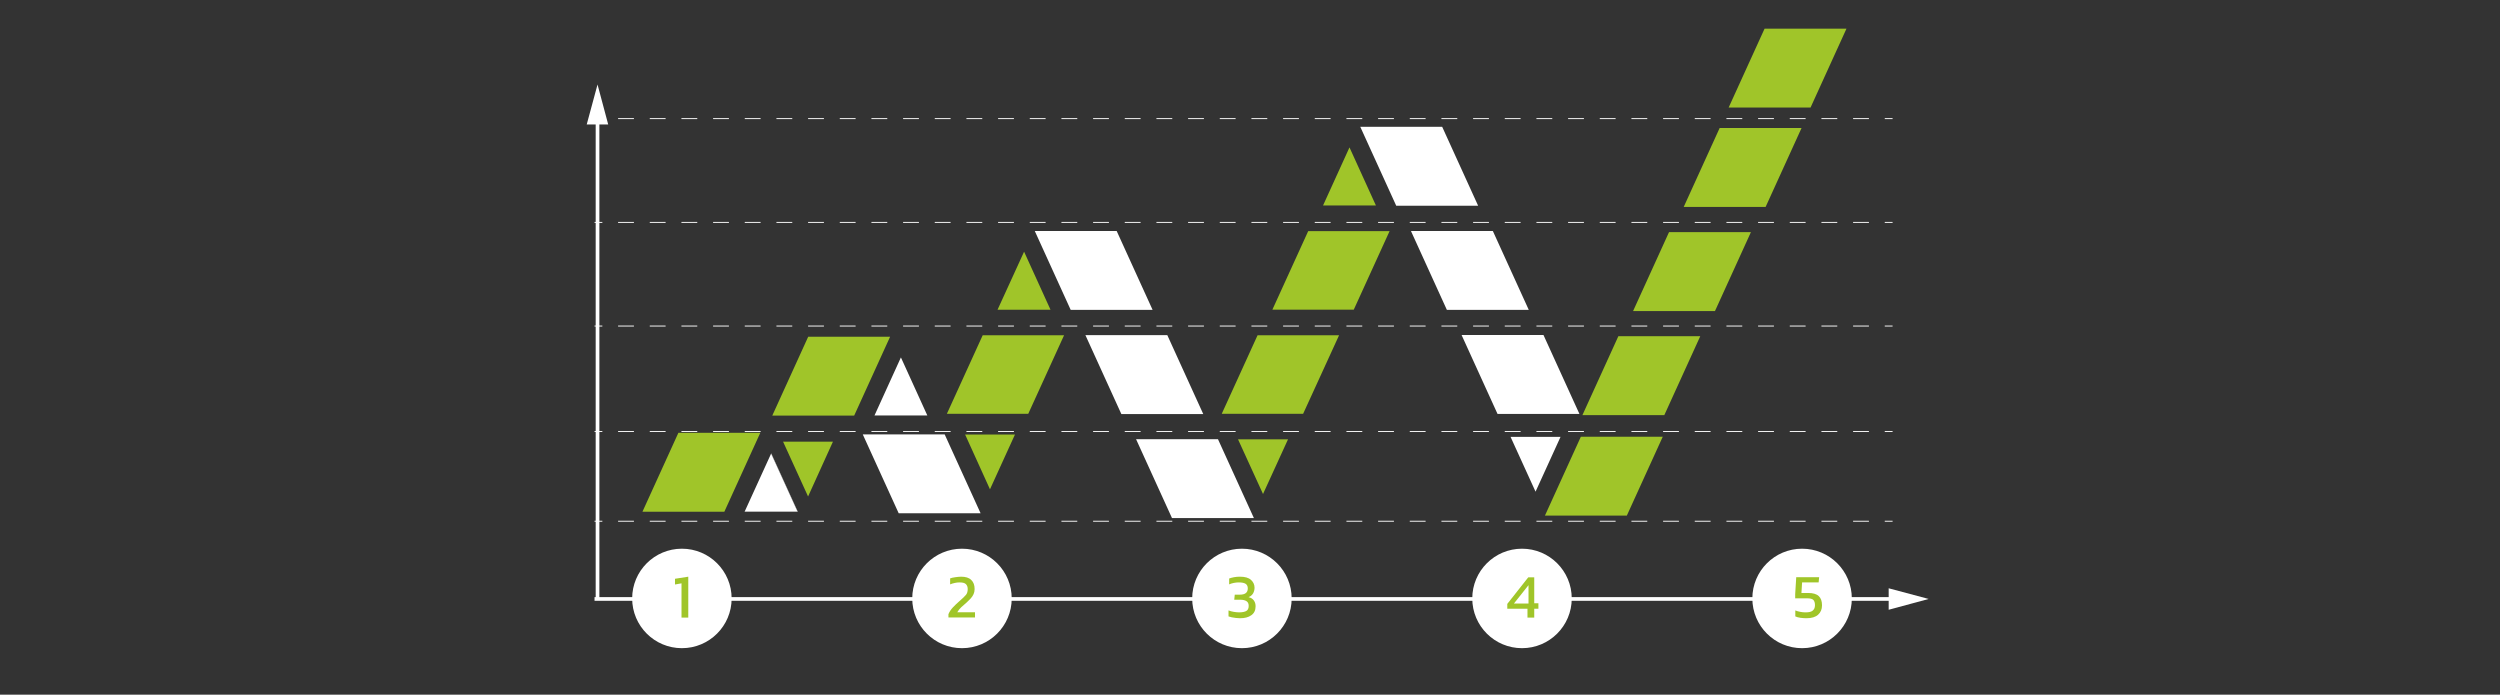 <?xml version="1.0" encoding="utf-8"?>
<!-- Generator: Adobe Illustrator 27.9.3, SVG Export Plug-In . SVG Version: 9.03 Build 53313)  -->
<svg version="1.1" xmlns="http://www.w3.org/2000/svg" xmlns:xlink="http://www.w3.org/1999/xlink" x="0px" y="0px" width="1920px"
	 height="533.5px" viewBox="0 0 1920 533.5" style="enable-background:new 0 0 1920 533.5;" xml:space="preserve">
<rect x="0" y="0" width="1920" height="533.5" fill="#333333" stroke="none"/>
<style type="text/css">
	.st0{fill:#A0C529;}
	.st1{fill:#FFFFFF;}
	.st2{fill:none;stroke:#FFFFFF;stroke-width:2.83;stroke-miterlimit:10;}
	.st3{fill:none;stroke:#FFFFFF;stroke-width:0.71;stroke-miterlimit:10;}
	.st4{fill:none;stroke:#FFFFFF;stroke-width:0.71;stroke-miterlimit:10;stroke-dasharray:0,0,12.16,12.16;}
</style>
<g id="Calque_1">
	<polygon class="st0" points="1383.6,98.3 1321.8,98.3 1320.7,98.3 1293.1,158.9 1349.4,158.9 1349.5,158.9 1356,158.9 	"/>
	<polygon class="st0" points="1418.1,22 1356.3,22 1355.2,22 1327.6,82.6 1383.9,82.6 1384,82.6 1390.5,82.6 	"/>
	<polygon class="st0" points="1344.7,178.3 1281.8,178.3 1254.2,238.9 1317.1,238.9 	"/>
	<polygon class="st0" points="1305.8,258.2 1242.9,258.2 1215.3,318.8 1278.2,318.8 	"/>
	<polygon class="st0" points="779.5,333.7 741.2,333.7 760.3,375.8 	"/>
	<polygon class="st1" points="662.6,333.6 690.2,394.2 752.2,394.2 753.1,394.2 725.5,333.6 717,333.6 	"/>
	<polygon class="st1" points="1179.3,377.6 1198.5,335.5 1160.1,335.5 	"/>
	<polygon class="st0" points="620.6,381.3 639.7,339.2 601.4,339.2 	"/>
	<polygon class="st0" points="1222.6,335.4 1214.1,335.4 1186.5,396 1187.4,396 1249.4,396 1277,335.4 	"/>
	<polygon class="st0" points="970,379.4 989.2,337.4 950.8,337.4 	"/>
	<polygon class="st0" points="938.3,317.8 1000.8,317.8 1028.4,257.5 965.8,257.5 	"/>
	<polygon class="st0" points="1039.7,237.8 1067.2,177.5 1004.7,177.5 977.2,237.8 	"/>
	<polygon class="st0" points="1016.1,157.8 1056.7,157.8 1036.4,113.2 	"/>
	<polygon class="st1" points="1072.3,158 1078.7,158 1078.8,158 1135.2,158 1107.6,97.4 1106.4,97.4 1044.7,97.4 	"/>
	<polygon class="st1" points="1111.2,238 1174.1,238 1146.5,177.4 1083.6,177.4 	"/>
	<polygon class="st1" points="1150.1,317.9 1213,317.9 1185.4,257.3 1122.5,257.3 	"/>
	<polygon class="st1" points="592.2,348.4 571.9,392.9 612.5,392.9 	"/>
	<polygon class="st1" points="592.2,348.4 612.5,392.9 571.9,392.9 571.9,393 612.6,393 612.7,393 592.3,348.2 	"/>
	<polygon class="st0" points="583.9,332.4 522.2,332.4 521,332.4 493.4,393 549.8,393 549.9,393 556.3,393 	"/>
	<polygon class="st1" points="691.9,274.5 671.6,319.1 712.2,319.1 	"/>
	<polygon class="st0" points="683.6,258.6 621.9,258.6 620.7,258.6 593.1,319.2 649.5,319.2 649.6,319.2 656,319.2 	"/>
	<polygon class="st0" points="766.1,237.9 806.8,237.9 786.5,193.3 	"/>
	<polygon class="st0" points="789.7,317.8 817.2,257.5 754.7,257.5 727.2,317.8 	"/>
	<polygon class="st1" points="822.3,238 828.7,238 828.8,238 885.2,238 857.6,177.4 856.4,177.4 794.7,177.4 	"/>
	<polygon class="st1" points="861.2,318 924.1,318 896.5,257.4 833.6,257.4 	"/>
	<polygon class="st1" points="872.5,337.3 900.1,397.9 962.1,397.9 963,397.9 935.4,337.3 926.8,337.3 	"/>
</g>
<g id="Calque_2">
	<polygon class="st0" points="517.4,399.7 454.8,399.7 454.6,399.7 454.6,399.7 517.4,399.7 517.4,399.7 517.3,399.6 	"/>
	<line class="st2" x1="456.6" y1="460" x2="1453.5" y2="460"/>
	<polygon class="st1" points="1450.5,468.3 1481.2,460 1450.5,451.8 	"/>
	<line class="st3" x1="456.6" y1="400.3" x2="462.6" y2="400.3"/>
	<line class="st4" x1="474.7" y1="400.3" x2="1453.5" y2="400.3"/>
	<line class="st3" x1="456.6" y1="331.4" x2="462.6" y2="331.4"/>
	<line class="st4" x1="474.7" y1="331.4" x2="1453.5" y2="331.4"/>
	<line class="st3" x1="456.6" y1="250.4" x2="462.6" y2="250.4"/>
	<line class="st4" x1="474.7" y1="250.4" x2="1453.5" y2="250.4"/>
	<line class="st3" x1="456.6" y1="170.8" x2="462.6" y2="170.8"/>
	<line class="st4" x1="474.7" y1="170.8" x2="1453.5" y2="170.8"/>
	<line class="st3" x1="456.6" y1="91.1" x2="462.6" y2="91.1"/>
	<line class="st4" x1="474.7" y1="91.1" x2="1453.5" y2="91.1"/>
	<line class="st2" x1="458.9" y1="460.8" x2="458.9" y2="91.1"/>
	<polygon class="st1" points="467.1,95.6 458.9,64.9 450.6,95.6 	"/>
	<g>
		<circle class="st1" cx="523.7" cy="459.6" r="38.2"/>
		<g>
			<path class="st0" d="M523.4,474.3V448l-5,0.9v-4.4l10.2-1.6v31.4H523.4z"/>
		</g>
	</g>
	<g>
		<circle class="st1" cx="738.8" cy="459.6" r="38.2"/>
		<g>
			<path class="st0" d="M728.4,474.3v-2.6c0.8-2,2-3.7,3.5-5.3c1.5-1.6,3.1-3.1,4.8-4.6c1.3-1.1,2.3-2.1,3.2-2.9
				c0.8-0.8,1.5-1.5,2-2.1c0.5-0.6,0.8-1.3,1-2c0.2-0.7,0.3-1.5,0.3-2.4c0-1.7-0.5-2.9-1.4-3.8s-2.6-1.3-4.8-1.3
				c-1.2,0-2.5,0.1-3.7,0.4c-1.3,0.3-2.5,0.6-3.6,1.1v-4.6c1.1-0.4,2.4-0.7,4-0.9c1.5-0.2,3-0.4,4.4-0.4c3.5,0,6.1,0.8,7.8,2.5
				c1.8,1.7,2.6,4,2.6,7c0,1.5-0.3,2.8-0.8,3.9c-0.5,1.1-1.2,2.2-2.1,3.2c-0.9,1-1.9,2-3.1,3.1c-1.5,1.3-2.9,2.5-4.2,3.7
				c-1.3,1.2-2.3,2.5-3.1,3.9h13.6v4H728.4z"/>
		</g>
	</g>
	<g>
		<circle class="st1" cx="953.8" cy="459.6" r="38.2"/>
		<g>
			<path class="st0" d="M952.3,474.8c-0.9,0-2-0.1-3.1-0.2c-1.1-0.1-2.2-0.3-3.2-0.5c-1-0.2-1.8-0.5-2.5-0.7v-4.6
				c1.3,0.5,2.6,0.9,4,1.1c1.4,0.2,2.7,0.4,4.1,0.4c2.5,0,4.4-0.4,5.6-1.1c1.2-0.7,1.8-2,1.8-3.9c0-1.7-0.6-2.9-1.7-3.6
				c-1.1-0.7-2.7-1.1-4.7-1.1h-4.7l0.4-3.9h3.9c4.1,0,6.1-1.6,6.1-4.8c0-1.6-0.5-2.7-1.6-3.5c-1.1-0.7-2.8-1.1-5.2-1.1
				c-1.3,0-2.6,0.1-4,0.4c-1.3,0.3-2.5,0.6-3.5,1.1v-4.5c1-0.4,2.2-0.7,3.7-1c1.5-0.3,3.1-0.4,4.6-0.4c3.8,0,6.6,0.8,8.4,2.4
				c1.8,1.6,2.8,3.6,2.8,6.1c0,1.5-0.4,3-1.1,4.3c-0.8,1.3-1.9,2.3-3.5,2.9c1.9,0.5,3.2,1.3,4.1,2.6s1.3,2.7,1.3,4.4
				c0,3.1-1.1,5.4-3.3,6.9C958.8,474.1,955.9,474.8,952.3,474.8z"/>
		</g>
	</g>
	<g>
		<circle class="st1" cx="1168.9" cy="459.6" r="38.2"/>
		<g>
			<path class="st0" d="M1173.1,474.3v-6.8h-15.5v-3.7l16.1-20.4h4.6v19.9h3.2v4.2h-3.2v6.8H1173.1z M1162.7,463.5h11.2v-14.1
				L1162.7,463.5z"/>
		</g>
	</g>
	<g>
		<circle class="st1" cx="1384" cy="459.6" r="38.2"/>
		<g>
			<path class="st0" d="M1387.4,474.8c-1.4,0-2.9-0.1-4.5-0.3c-1.6-0.2-3-0.6-4.1-1.1v-4.6c1.1,0.5,2.4,0.8,3.8,1.1
				c1.4,0.3,2.8,0.4,4.1,0.4c2.5,0,4.3-0.4,5.4-1.3s1.8-2.2,1.8-4.2c0-1.8-0.4-3.1-1.2-4c-0.8-0.9-2.5-1.3-4.9-1.3h-9.1v-3.2l0.8-13
				h17.6l-0.4,4h-12.7l-0.5,8.1h5.2c3.7,0,6.4,0.8,8.1,2.4c1.7,1.6,2.5,3.9,2.5,7.1c0,3-1,5.4-3,7.2
				C1394.3,473.9,1391.3,474.8,1387.4,474.8z"/>
		</g>
	</g>
</g>
</svg>
